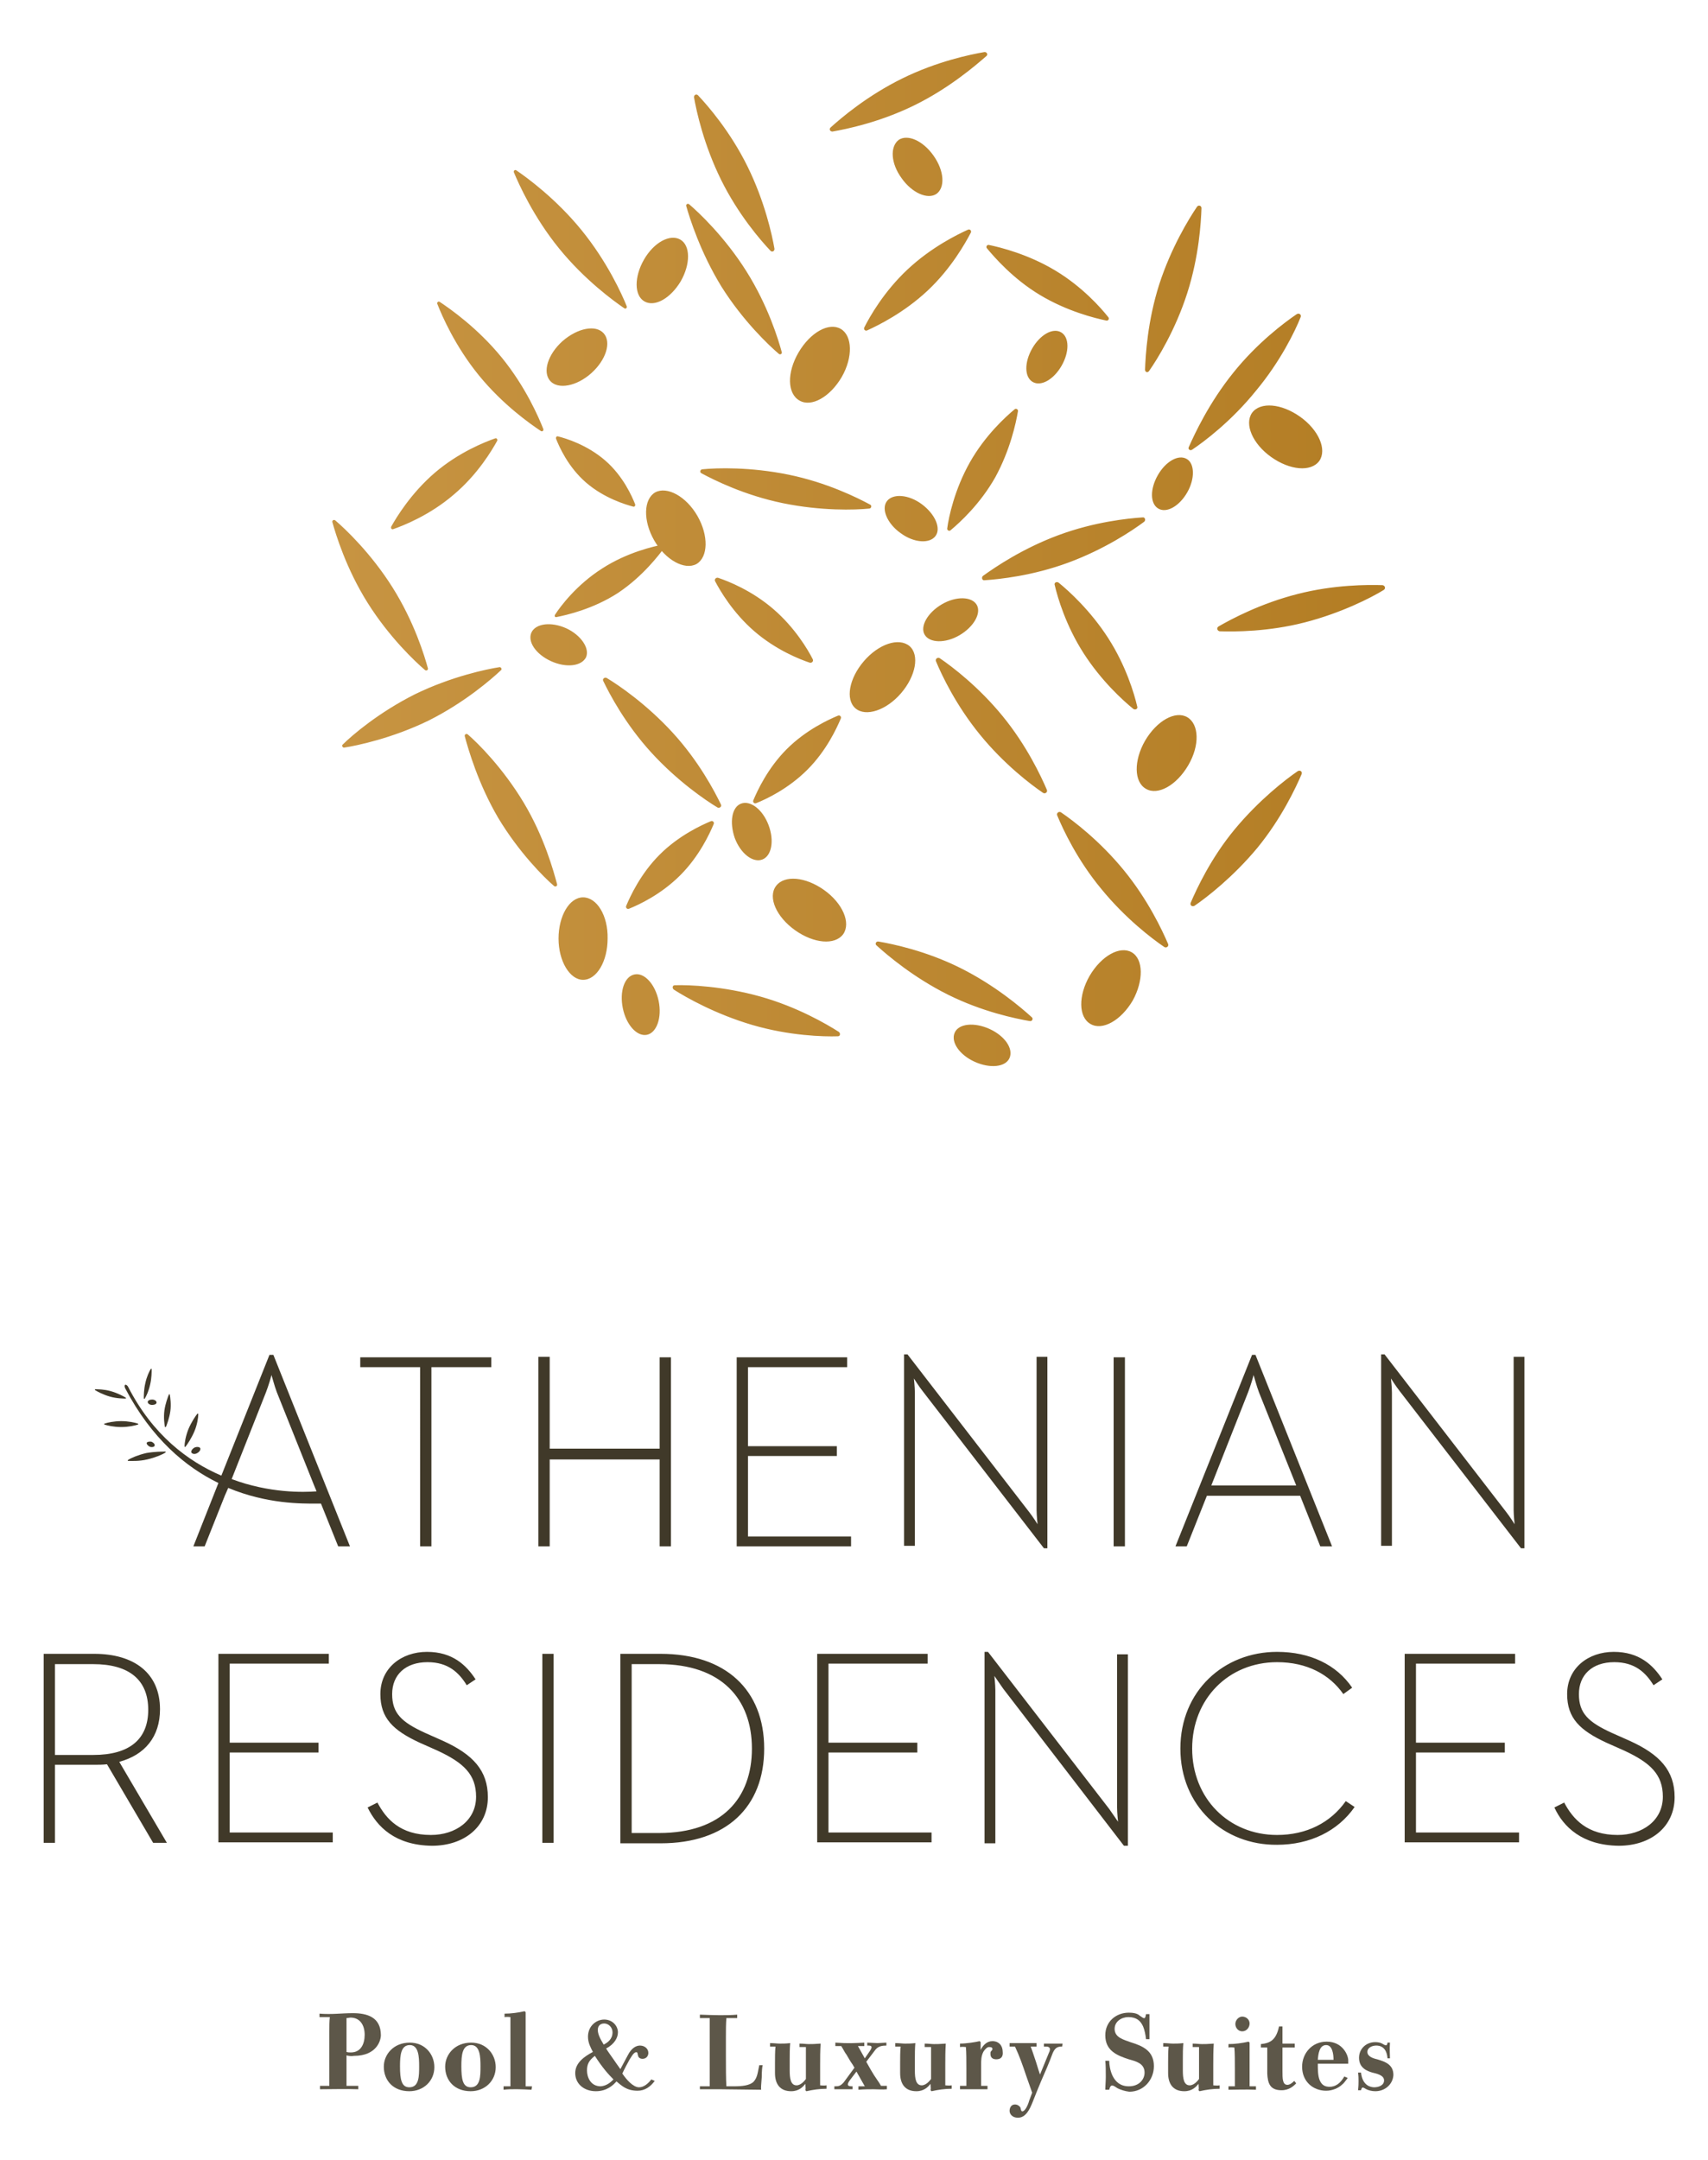 <?xml version="1.0" encoding="utf-8"?>
<!-- Generator: Adobe Illustrator 22.0.0, SVG Export Plug-In . SVG Version: 6.00 Build 0)  -->
<svg version="1.1" id="Layer_1" xmlns="http://www.w3.org/2000/svg" xmlns:xlink="http://www.w3.org/1999/xlink" x="0px" y="0px"
	 viewBox="0 0 348 440" style="enable-background:new 0 0 348 440;" xml:space="preserve">
<style type="text/css">
	.st0{fill:#5D5749;}
	.st1{fill:#403929;}
	.st2{fill:url(#SVGID_1_);}
</style>
<g>
	<g>
		<g>
			<g>
				<path class="st0" d="M70.6,418.7c0,0.9,0,2.1,0,3.2s0,2.3,0,3l2.4,0v0.7c-2.7-0.1-5.1,0-7.8,0l0-0.7l1.9,0c0-1.6,0-3.8,0-6.4
					v-4.7c0-1,0-2.1,0.1-2.9l-2.1,0v-0.7c2.6,0.2,4.5-0.1,6.8-0.1c2.9,0,5.7,0.8,5.7,4.5c0,1-0.8,4.2-5.5,4.2
					C71.6,418.9,70.9,418.8,70.6,418.7z M70.6,411.1l0,2.2l0,4.7c0.3,0.1,0.6,0.1,0.9,0.1c2,0,2.8-1.7,2.8-3.6
					c0-1.9-0.9-3.5-2.9-3.5C71.2,411,70.9,411.1,70.6,411.1z"/>
				<path class="st0" d="M83.4,426c-3.3,0-5.2-2.2-5.2-5c0-2.5,2-4.9,5.3-4.9c3.1,0,5,2.4,5,5C88.5,423.9,86.3,426,83.4,426z
					 M83.5,416.6c-1.8,0-2,2-2,4.3c0,2.7,0.3,4.3,1.9,4.3c2,0,2-2.3,2-4.3C85.4,419,85.3,416.6,83.5,416.6z"/>
				<path class="st0" d="M95.9,426c-3.3,0-5.2-2.2-5.2-5c0-2.5,2-4.9,5.3-4.9c3.1,0,5,2.4,5,5C101,423.9,98.8,426,95.9,426z
					 M96,416.6c-1.8,0-2,2-2,4.3c0,2.7,0.3,4.3,1.9,4.3c2,0,2-2.3,2-4.3C97.9,419,97.8,416.6,96,416.6z"/>
				<path class="st0" d="M108.3,425.7c-1.9-0.1-4.1-0.2-5.7,0l0-0.7h1.4v-3.1v-1.2c0-1.1,0-2.7,0-4.3s0-3.2,0-4.3c0-0.6,0-1,0-1.2
					c-0.3,0-0.6-0.1-1.2,0l0-0.7c1.3,0,2.8-0.2,4.1-0.5l0.2,0.2c0,0.5,0,1.8,0,3.3v2.5v2.6v2.2v1.4v3.1l1.3,0L108.3,425.7z"/>
				<path class="st0" d="M133.4,423.9c-0.9,1.2-2,2-3.5,2c-2.3,0-3.3-1.1-4.3-1.9c-0.6,0.7-1.9,2-4.2,2c-2.4,0-4.2-1.5-4.2-3.7
					c0-2.1,1.9-3.4,3.6-4.3c-0.4-0.8-1-1.8-1-3.1c0-2.2,1.7-3.5,3.3-3.5c1.7,0,2.8,1.3,2.8,2.6c0,1.1-0.7,2.4-2.4,3.3
					c0.2,0.4,1.3,1.9,1.5,2.2c0.2,0.3,1.1,1.6,1.4,2c0.3-0.6,1.2-2.2,1.5-2.8c0.8-1.6,1.8-2,2.5-2c0.9,0,1.7,0.6,1.7,1.5
					c0,0.6-0.4,1.2-1.2,1.2c-0.6,0-0.9-0.4-0.9-0.7c-0.1-0.2-0.1-0.3-0.1-0.4c0-0.1-0.1-0.2-0.1-0.2c-0.6-0.3-1.2,1-1.5,1.4
					c-0.4,0.7-1.2,2.2-1.5,2.9c0.8,1.2,2.2,2.8,3.4,2.8c1,0,1.9-0.8,2.5-1.6L133.4,423.9z M125,423.6c-1-1-2.2-2.3-3.8-4.8
					c-1.3,1-1.6,1.8-1.6,3c0,1.3,0.7,3.2,2.8,3.2C123.6,424.9,124.4,424.2,125,423.6z M124.8,414c0-1-0.8-1.8-1.7-1.8
					c-0.9,0-1.3,0.6-1.3,1.3c0,0.8,0.4,1.7,1.2,3C123.8,416.1,124.8,415.4,124.8,414z"/>
				<path class="st0" d="M155.2,423.2c-0.1,1.2-0.2,2.4-0.1,2.5c-1,0-7.2-0.1-8.3-0.1h-2.1c-0.7,0-1.4,0-2.1,0V425l2,0
					c0-0.8,0-1.8,0-3.1v-3.8v-3.8c0-0.6,0-1.2,0-1.7s0-1.1,0-1.5l-2,0v-0.7c2.6,0.1,5.4,0.2,7.6,0v0.7l-2.2,0
					c-0.1,1.1-0.1,2.5-0.1,4c0,0.6,0,1.2,0,1.8v1.8c0,2.5,0,4.8,0.1,6.3h1.5c1.9,0,3.1-0.2,3.9-0.8c1-0.9,1-2.3,1.3-3.5h0.7
					C155.3,420.9,155.2,422,155.2,423.2z"/>
				<path class="st0" d="M168.4,425.5c-1.4,0-2.8,0.2-4.1,0.5l-0.2-0.2c0.1-0.5,0-0.6,0-1.3c-0.5,0.6-1.3,1.5-2.9,1.5
					c-2.3,0-3.3-1.5-3.3-3.7c0-0.4,0-1.1,0-2c0-1.1,0-2.4,0.1-3.4h-1.1l0-0.7c0.9,0,1.4,0.1,2,0.1c0.6,0,1.2,0,2.1-0.1
					c-0.1,1.1-0.1,2.2-0.1,3.4v2.2c0,1.6,0.2,3,1.4,3c0.9,0,1.7-1,1.9-1.3v-1v-1.1c0-0.8,0-1.7,0-2.4c0-0.9,0-1.5,0-2l-1.3,0l0-0.7
					c0.9,0,1.3,0.1,1.9,0.1s1.1,0,2.4-0.1c-0.1,1.5-0.1,2.9-0.1,4.4v2.1c0,0.7,0,1.3,0,2c0.3,0,0.8,0.1,1.3,0L168.4,425.5z"/>
				<path class="st0" d="M178,425.6c-0.9,0-1.9,0-3.1,0.1V425h1.3l-1.7-3l-1.3,1.7c-0.6,0.8-0.7,1.3,0.3,1.3h0.2v0.6l-2,0l-1.7,0
					V425c0.8,0,1.2,0,1.9-0.8l2.2-3c-0.3-0.4-0.2-0.4-0.5-0.8c-0.3-0.4-0.8-1.3-1.1-1.8c-0.4-0.5-0.7-1.2-1.1-1.8h-1.2v-0.7
					c2.7,0.2,3.9,0.1,5.9,0v0.7h-1.3l1.4,2.5l0.9-1.3c0.5-0.7,0.8-1.3-0.1-1.3h-0.3v-0.6l2.1,0.1l1.8-0.1v0.6
					c-0.8,0-1.6,0.1-2.2,0.8l-1.9,2.5c0.3,0.5,0.6,1.1,0.9,1.6c0.4,0.7,0.9,1.5,1.4,2.2c0.3,0.4,0.4,0.6,0.7,1.1h1.2v0.7
					C179.8,425.7,178.9,425.6,178,425.6z"/>
				<path class="st0" d="M193.9,425.5c-1.4,0-2.8,0.2-4.1,0.5l-0.2-0.2c0.1-0.5,0-0.6,0-1.3c-0.5,0.6-1.3,1.5-2.9,1.5
					c-2.3,0-3.3-1.5-3.3-3.7c0-0.4,0-1.1,0-2c0-1.1,0-2.4,0.1-3.4h-1.1l0-0.7c0.9,0,1.4,0.1,2,0.1c0.6,0,1.2,0,2.1-0.1
					c-0.1,1.1-0.1,2.2-0.1,3.4v2.2c0,1.6,0.2,3,1.4,3c0.9,0,1.7-1,1.9-1.3v-1v-1.1c0-0.8,0-1.7,0-2.4c0-0.9,0-1.5,0-2l-1.3,0l0-0.7
					c0.9,0,1.3,0.1,1.9,0.1s1.1,0,2.4-0.1c-0.1,1.5-0.1,2.9-0.1,4.4v2.1c0,0.7,0,1.3,0,2c0.3,0,0.8,0.1,1.3,0L193.9,425.5z"/>
				<path class="st0" d="M203,419.5c-0.8,0-1.2-0.4-1.2-1.1c0-0.3,0-0.4,0.1-0.5c0.1-0.2,0.3-0.2,0.3-0.5c0-0.3-0.2-0.4-0.7-0.4
					c-0.3,0-0.7,0.3-1.1,0.9c-0.5,0.9-0.5,1.8-0.5,2.8c0,0.8,0,1.5,0,2v2.2l1.3,0l0,0.7c-0.5,0-1,0-1.5,0h-1.6c-1,0-2,0-2.5,0l0-0.7
					h1.3v-2.2v-1.3c0-1.5,0-3.4-0.1-4.4c-0.3,0-0.6-0.1-1.2,0l0-0.7c1.3,0,3.2-0.3,4-0.5l0.2,0.2v0.7c0,0.3,0,0.6,0,0.9
					c0.5-1,1.3-1.8,2.4-1.8c1.3,0,2.1,0.9,2.1,2.2C204.4,418.9,204,419.5,203,419.5z"/>
				<path class="st0" d="M216.4,416.9c-0.9,0-1.4,0.2-1.9,1.3c-0.7,1.9-1.6,4-2.4,5.8c-0.6,1.4-1.1,2.7-1.7,4.2
					c-0.6,1.5-1.4,3.2-3,3.2c-1.2,0-1.7-0.8-1.7-1.4s0.3-1.3,1.1-1.3c0.5,0,0.9,0.3,1.1,0.6c0.1,0.3,0.1,0.8,0.4,0.8
					c0.5,0,1.1-1.1,1.4-2.2l0.6-1.6c-0.4-1.1-0.8-2.3-1.2-3.4c-0.7-2.1-1.4-4.1-2.3-6l-1.1,0v-0.7c0.9,0,1.8,0,2.7,0s1.9,0,2.8,0
					v0.7H210c0.2,0.5,0.5,1.4,0.8,2.3c0.4,1.1,0.7,2.3,1.1,3.4c0.6-1.5,1.2-2.9,1.8-4.4c0.4-0.8,0.3-1.3-0.6-1.3h-0.4v-0.6l1.9,0
					l1.9,0L216.4,416.9z"/>
				<path class="st0" d="M227.7,425.4c-0.9-0.6-1.4-1-1.7,0.3h-0.8c0-0.7,0.1-1.7,0.1-2.6c0-1.2,0-2.4-0.1-3.3h0.8
					c0,0.8,0.2,2.1,0.7,3.1c0.6,1.2,1.6,2.1,3.3,2.1c2.1,0,3.2-1.4,3.2-2.8c0-1.9-1.8-2.3-3.2-2.7c-2.5-0.8-4.8-1.8-4.8-4.9
					c0-2.8,2.2-4.6,4.8-4.6c0.7,0,1.7,0.1,2.2,0.6c1,0.7,1.1,0.8,1.3-0.3h0.7c0,0.7,0,1.6,0,2.6c0,0.9,0,1.8,0,2.5h-0.7
					c-0.1-0.9-0.3-1.9-0.6-2.6c-0.5-1.1-1.3-1.9-3-1.9c-1.4,0-2.8,0.9-2.8,2.4c0,1.8,1.9,2.2,3.2,2.7c2.6,0.8,4.8,1.8,4.8,4.9
					c0,2.8-2.1,5.2-5,5.2C229.2,426,228.3,425.7,227.7,425.4z"/>
				<path class="st0" d="M248.5,425.5c-1.4,0-2.8,0.2-4.1,0.5l-0.2-0.2c0.1-0.5,0-0.6,0-1.3c-0.5,0.6-1.3,1.5-2.9,1.5
					c-2.3,0-3.3-1.5-3.3-3.7c0-0.4,0-1.1,0-2c0-1.1,0-2.4,0.1-3.4h-1.1l0-0.7c0.9,0,1.4,0.1,2,0.1c0.6,0,1.2,0,2.1-0.1
					c-0.1,1.1-0.1,2.2-0.1,3.4v2.2c0,1.6,0.2,3,1.4,3c0.9,0,1.7-1,1.9-1.3v-1v-1.1c0-0.8,0-1.7,0-2.4c0-0.9,0-1.5,0-2l-1.3,0l0-0.7
					c0.9,0,1.3,0.1,1.9,0.1s1.1,0,2.4-0.1c-0.1,1.5-0.1,2.9-0.1,4.4v2.1c0,0.7,0,1.3,0,2c0.3,0,0.8,0.1,1.3,0L248.5,425.5z"/>
				<path class="st0" d="M255.9,425.7c-1.9-0.1-4.6,0-5.6,0l0-0.7h1.3v-2.2v-1.3c0-1.5,0-3.4-0.1-4.4c-0.3,0-0.6-0.1-1.2,0l0-0.7
					c1.3,0,2.8-0.2,4.1-0.5l0.2,0.2c0,0.7,0,1.9,0,3.2v1.9v1.6v2.2l1.3,0L255.9,425.7z M253.1,413.8c-0.8,0-1.4-0.7-1.4-1.5
					s0.7-1.5,1.4-1.5c0.8,0,1.5,0.6,1.5,1.4C254.6,413,254,413.8,253.1,413.8z"/>
				<path class="st0" d="M261.1,425.8c-2.4,0-2.8-1.5-2.9-3.4c0-0.4,0-0.9,0-1.4v-1.6V418c0-0.4,0-0.8,0-0.9h-1.3v-0.7
					c1.9-0.2,3.1-0.8,3.7-3.6h0.7c0,0.6,0,1.2,0,1.7c0,0.5,0,1.1,0,1.8h2.5l0,0.8h-2.5c0,0.3,0,0.6,0,1.1v1.3c0,0.9,0,1.9,0,2.4
					c0,1.5,0,2.8,1,2.8c0.5,0,1-0.4,1.4-0.8l0.4,0.5C263.6,424.9,262.7,425.8,261.1,425.8z"/>
				<path class="st0" d="M271.7,420.4H270c-0.5,0-1,0-1.5,0c0,1.1,0,2.5,0.4,3.4c0.4,0.9,1,1.3,2,1.3c1.2,0,2.2-0.7,3-2.1l0.7,0.3
					c-0.4,0.5-0.8,1.1-1.1,1.3c-0.8,0.8-2.1,1.3-3.3,1.3c-2.6,0-4.9-1.8-4.9-4.9c0-2.7,2-5.1,5-5.1c3.3,0,4.4,2.8,4.4,3.8
					c0,0.2,0,0.4,0,0.7C273.9,420.4,272.8,420.4,271.7,420.4z M270.2,416.6c-1.4,0-1.6,1.8-1.7,3c0.6,0,1.2,0,1.8,0
					c0.6,0,1.1,0,1.4,0C271.7,418.5,271.5,416.6,270.2,416.6z"/>
				<path class="st0" d="M280.2,426c-0.7,0-1.4-0.2-1.8-0.4c-0.7-0.4-0.9-0.6-1.1,0.2h-0.6c0.1-0.9,0.1-1.4,0.1-1.9
					c0-0.5,0-1-0.1-1.7h0.6c0.3,2.7,2,3,2.7,3c0.9,0,2-0.4,2-1.4c0-1.1-1.6-1.4-2.4-1.6c-1-0.3-2.7-0.9-2.7-3c0-1.9,1.5-3.2,3.3-3.2
					c0.5,0,1.1,0.1,1.4,0.3c0.7,0.4,1,0.6,1.1-0.2h0.5c-0.1,1.5,0,2.3,0,3.2h-0.5c-0.1-1.4-0.7-2.6-2.3-2.6c-0.8,0-1.8,0.4-1.8,1.3
					c0,0.9,1.1,1.3,2,1.5c1.7,0.5,3.3,1.1,3.3,3.2C283.8,424.5,282.3,426,280.2,426z"/>
			</g>
		</g>
		<path class="st1" d="M8.9,336.9h10.3c8.1,0,13.4,3.9,13.4,11.3c0,5.6-3.1,9.3-8.3,10.7l9.7,16.5h-2.8l-9.4-16
			c-0.9,0.1-1.7,0.1-2.6,0.1h-8v15.9H8.9V336.9z M19,357.5c7.4,0,11.2-3.2,11.2-9.2c0-6.1-3.9-9.3-11.2-9.3h-7.8v18.5H19z
			 M44.5,336.9H67v2H46.8v16.1h18.1v2H46.8v16.3h21v2H44.5V336.9z M74.9,368.2l2-1c1.8,3.4,4.7,6.6,10.9,6.6c5,0,9.2-2.9,9.2-7.8
			c0-4.5-2.5-6.9-7.9-9.4l-3.6-1.6c-5.4-2.5-8-5-8-9.9c0-5.3,4.3-8.6,9.5-8.6c5.2,0,8,2.7,9.9,5.6l-1.8,1.2c-1.6-2.6-3.8-4.7-8-4.7
			c-4.5,0-7.2,2.6-7.2,6.5c0,3.9,1.9,5.7,6.7,7.9l3.6,1.6c6.2,2.8,9.2,6.1,9.2,11.5c0,6-4.8,9.9-11.4,9.9
			C80.5,375.9,76.8,372.1,74.9,368.2z M110.5,336.9h2.3v38.5h-2.3V336.9z M126.4,336.9h8.2c13.3,0,21.1,7.4,21.1,19.3
			s-7.7,19.3-21.1,19.3h-8.2V336.9z M134.3,373.4c12.8,0,18.9-7.1,18.9-17.2s-6.2-17.2-18.9-17.2h-5.6v34.4H134.3z M166.5,336.9H189
			v2h-20.2v16.1h18.1v2h-18.1v16.3h21v2h-23.3V336.9z M204.4,344c-0.7-1-1.8-2.6-1.8-2.6s0.2,1.8,0.2,2.9v31.2h-2.2v-39h0.7l24.7,32
			c0.7,1,1.8,2.6,1.8,2.6s-0.2-1.8-0.2-2.9v-31.2h2.2v39H229L204.4,344z M240.5,356.2c0-11.7,8.8-19.7,19.7-19.7
			c6.7,0,12.1,2.6,15.3,7.3l-1.8,1.3c-2.8-4-7.4-6.5-13.5-6.5c-9.9,0-17.3,7.5-17.3,17.6s7.4,17.6,17.3,17.6c6,0,10.9-2.5,14-6.9
			l1.8,1.2c-3.4,4.9-9.1,7.7-15.8,7.7C249.3,375.9,240.5,367.9,240.5,356.2z M286.2,336.9h22.5v2h-20.2v16.1h18.1v2h-18.1v16.3h21v2
			h-23.3V336.9z M316.7,368.2l2-1c1.8,3.4,4.7,6.6,10.9,6.6c5,0,9.2-2.9,9.2-7.8c0-4.5-2.5-6.9-7.9-9.4l-3.6-1.6c-5.4-2.5-8-5-8-9.9
			c0-5.3,4.3-8.6,9.5-8.6c5.2,0,8,2.7,9.9,5.6l-1.8,1.2c-1.6-2.6-3.8-4.7-8-4.7c-4.5,0-7.2,2.6-7.2,6.5c0,3.9,1.9,5.7,6.7,7.9
			l3.6,1.6c6.2,2.8,9.2,6.1,9.2,11.5c0,6-4.8,9.9-11.4,9.9C322.3,375.9,318.5,372.1,316.7,368.2z M54.9,276l-9.8,24.6
			c-6.8-2.9-14-8.3-19-18.1c-0.1-0.2-0.4-0.5-0.6-0.4c-0.2,0.1-0.1,0.5,0,0.7c5.4,10.3,12.4,16.1,19,19.3L39.4,315h2.3l4.1-10.3
			l0.7-1.6c7.9,3.3,15,3.2,18,3.2c0.4,0,0.7,0,0.9,0l3.5,8.7h2.4l-15.6-39H54.9z M64,302.6l0.5,1.2c-2.6,0.2-9.6,0.4-17.3-2.5
			l7-17.7c0.5-1.3,1.1-3.3,1.1-3.5c0.1,0.2,0.6,2.2,1.1,3.5L64,302.6z M73.4,278.5h12.2V315h2.3v-36.5h12.2v-2H73.4V278.5z
			 M134.4,295.1h-22.4v-18.7h-2.3V315h2.3v-17.7h22.4V315h2.3v-38.5h-2.3V295.1z M152.4,296.6h18.1v-2h-18.1v-16.1h20.2v-2h-22.5
			V315h23.3v-2h-21V296.6z M211.2,307.6c0,1.1,0.2,2.9,0.2,2.9s-1-1.6-1.8-2.6l-24.7-32h-0.7v39h2.2v-31.2c0-1.1-0.2-2.9-0.2-2.9
			s1,1.6,1.8,2.6l24.7,32h0.7v-39h-2.2V307.6z M226.9,315h2.3v-38.5h-2.3V315z M255.1,276l-15.6,39h2.3l4.1-10.3h19L269,315h2.4
			l-15.6-39H255.1z M264.1,302.6h-17.3l7.5-19c0.5-1.3,1.1-3.3,1.1-3.5c0.1,0.2,0.6,2.2,1.1,3.5L264.1,302.6z M308.4,276.4v31.2
			c0,1.1,0.2,2.9,0.2,2.9s-1-1.6-1.8-2.6l-24.7-32h-0.7v39h2.2v-31.2c0-1.1-0.2-2.9-0.2-2.9s1,1.6,1.8,2.6l24.7,32h0.7v-39H308.4z
			 M37.8,294.7c0.4-0.5,1.2-1.7,1.8-3.1s0.8-2.9,0.8-3.5c0-0.1-0.1-0.2-0.2-0.1c-0.4,0.5-1.2,1.7-1.8,3.1c-0.6,1.5-0.8,2.9-0.8,3.5
			C37.6,294.8,37.8,294.8,37.8,294.7z M25.6,284.9c0.1,0,0.1-0.1,0-0.2c-0.5-0.3-1.6-0.9-3-1.3c-1.4-0.4-2.7-0.4-3.2-0.4
			c-0.1,0-0.1,0.1,0,0.2c0.5,0.3,1.6,0.9,3,1.3C23.8,284.9,25.1,284.9,25.6,284.9z M28.1,290c-0.6-0.2-1.9-0.5-3.4-0.5
			c-1.5,0-2.8,0.3-3.4,0.5c-0.1,0-0.1,0.2,0,0.2c0.6,0.2,1.9,0.5,3.4,0.5c1.5,0,2.8-0.3,3.4-0.5C28.2,290.2,28.2,290.1,28.1,290z
			 M29.8,296c-1.7,0.4-3.1,1-3.7,1.4c-0.1,0.1-0.1,0.2,0,0.2c0.7,0,2.2,0.1,3.9-0.3c1.7-0.4,3.1-1,3.7-1.4c0.1-0.1,0.1-0.2,0-0.2
			C33,295.7,31.5,295.7,29.8,296z M33.8,290.7c0.2-0.5,0.7-1.8,0.9-3.2s0-2.8-0.1-3.4c0-0.1-0.2-0.1-0.2,0c-0.2,0.5-0.7,1.8-0.9,3.2
			c-0.2,1.5,0,2.8,0.1,3.4C33.6,290.7,33.7,290.7,33.8,290.7z M29.5,284.9c0.3-0.5,0.8-1.5,1.1-2.9c0.3-1.3,0.3-2.5,0.3-3.1
			c0-0.1-0.1-0.1-0.2,0c-0.3,0.5-0.8,1.5-1.1,2.9c-0.3,1.3-0.3,2.5-0.3,3.1C29.3,284.9,29.5,285,29.5,284.9z M31.5,294.5
			c0.1-0.3-0.2-0.6-0.6-0.8c-0.4-0.1-0.9,0-1,0.2s0.2,0.6,0.6,0.8C31,294.9,31.5,294.7,31.5,294.5z M30.1,285.6
			c0,0.3,0.4,0.6,0.9,0.6c0.5,0,0.9-0.2,0.9-0.5c0-0.3-0.4-0.6-0.9-0.6S30.1,285.3,30.1,285.6z M39.6,294.9c-0.5,0.3-0.7,0.7-0.6,1
			c0.2,0.3,0.7,0.4,1.2,0.1c0.5-0.3,0.7-0.7,0.6-1C40.6,294.7,40,294.7,39.6,294.9z"/>
	</g>
	<linearGradient id="SVGID_1_" gradientUnits="userSpaceOnUse" x1="67.689" y1="113.873" x2="282.183" y2="113.873">
		<stop  offset="0" style="stop-color:#C79442"/>
		<stop  offset="1" style="stop-color:#B37D24"/>
	</linearGradient>
	<path class="st2" d="M241.9,59.7c-2.4,7.5-6.1,13.5-7.8,15.9c-0.3,0.4-0.8,0.2-0.8-0.3c0.1-2.9,0.5-9.9,2.9-17.4
		c2.4-7.4,6-13.3,7.7-15.8c0.3-0.4,0.9-0.2,0.9,0.3C244.7,45.3,244.3,52.2,241.9,59.7z M207.4,83.8c0.1-0.4-0.4-0.7-0.7-0.4
		c-1.8,1.5-6,5.3-9.1,10.8c-3.1,5.5-4.3,11.1-4.6,13.4c-0.1,0.4,0.4,0.7,0.7,0.4c1.8-1.5,6-5.3,9.1-10.8
		C205.8,91.7,207,86.2,207.4,83.8z M265.2,157.7c0.2-0.5-0.3-0.9-0.8-0.6c-2.5,1.7-7.9,5.9-12.8,11.8s-7.8,12.2-9,15
		c-0.2,0.5,0.3,0.9,0.8,0.6c2.5-1.7,7.9-5.9,12.8-11.8C261.1,166.7,264,160.5,265.2,157.7z M265,64.6c0.2-0.5-0.3-0.9-0.8-0.6
		c-2.5,1.7-8,5.8-12.9,11.9c-5,6.2-7.9,12.5-9.1,15.2c-0.2,0.4,0.3,0.8,0.7,0.5c2.4-1.6,8-5.8,13-12C260.9,73.6,263.9,67.4,265,64.6
		z M102.1,136.5c0.2-0.2,0-0.6-0.3-0.6c-2.6,0.4-9.8,1.9-17.2,5.5c-7.4,3.7-12.9,8.4-14.8,10.3c-0.2,0.2,0,0.6,0.3,0.6
		c2.6-0.4,9.8-1.9,17.2-5.5C94.7,143.1,100.2,138.3,102.1,136.5z M135.5,111.4c0.2-0.3,0-0.6-0.3-0.5c-2,0.4-7.4,1.6-12.5,4.9
		c-5.2,3.3-8.5,7.7-9.6,9.4c-0.2,0.3,0,0.6,0.3,0.5c2-0.4,7.4-1.6,12.5-4.9C131,117.4,134.3,113,135.5,111.4z M201,11.4
		c0.3-0.3,0.1-0.8-0.4-0.8c-2.9,0.5-9.7,1.9-16.8,5.4c-7.1,3.5-12.4,8-14.6,10c-0.3,0.3-0.1,0.8,0.4,0.8c2.9-0.5,9.7-1.9,16.8-5.4
		C193.5,17.9,198.8,13.3,201,11.4z M281.9,120.2c0.5-0.3,0.3-0.9-0.2-1c-3-0.1-9.9-0.1-17.3,1.8c-7.5,1.9-13.5,5.1-16.1,6.6
		c-0.5,0.3-0.3,0.9,0.2,1c3,0.1,9.9,0.1,17.3-1.8S279.3,121.8,281.9,120.2z M74.9,122.8c4.4,7,9.7,12,11.7,13.7
		c0.3,0.2,0.6,0,0.6-0.3c-0.7-2.6-2.8-9.5-7.2-16.5c-4.4-7-9.7-12-11.7-13.7c-0.3-0.2-0.6,0-0.6,0.3
		C68.4,108.8,70.5,115.8,74.9,122.8z M132.7,153.3c5.3,5.8,11,9.7,13.5,11.2c0.4,0.2,0.9-0.2,0.7-0.6c-1.3-2.7-4.5-8.8-9.8-14.6
		c-5.3-5.8-11-9.7-13.5-11.2c-0.4-0.2-0.9,0.2-0.7,0.6C124.2,141.4,127.4,147.5,132.7,153.3z M199.7,149.7
		c4.9,6,10.3,10.1,12.8,11.8c0.4,0.3,1-0.1,0.8-0.6c-1.2-2.8-4.1-9-9-15c-4.9-6-10.3-10.1-12.8-11.8c-0.4-0.3-1,0.1-0.8,0.6
		C191.9,137.6,194.8,143.7,199.7,149.7z M220.8,133.1c3.6,5.6,8,9.6,10.1,11.3c0.4,0.3,1,0,0.8-0.5c-0.6-2.6-2.3-8.3-5.9-13.9
		c-3.6-5.6-8-9.6-10.1-11.3c-0.4-0.3-1,0-0.8,0.5C215.5,121.8,217.2,127.5,220.8,133.1z M101.5,166.6c4.2,7,9.3,12.1,11.4,13.9
		c0.3,0.2,0.7,0,0.6-0.4c-0.7-2.6-2.6-9.6-6.8-16.6c-4.2-7-9.3-12.1-11.4-13.9c-0.3-0.2-0.7,0-0.6,0.4
		C95.4,152.6,97.4,159.6,101.5,166.6z M134.4,174.1c-3.9,3.9-6,8.5-6.8,10.4c-0.2,0.4,0.2,0.8,0.6,0.6c2-0.8,6.5-2.9,10.4-6.8
		s6-8.5,6.8-10.4c0.2-0.4-0.2-0.8-0.6-0.6C142.9,168.1,138.3,170.2,134.4,174.1z M160.3,152.6c-3.9,3.9-6,8.5-6.8,10.4
		c-0.2,0.4,0.2,0.8,0.6,0.6c2-0.8,6.5-2.9,10.4-6.8c3.9-3.9,6-8.5,6.8-10.4c0.2-0.4-0.2-0.8-0.6-0.6
		C168.8,146.6,164.2,148.7,160.3,152.6z M113.9,50.6c5.2,6.4,11.1,10.7,13.3,12.2c0.3,0.2,0.6-0.1,0.5-0.4c-1-2.5-4-9.1-9.2-15.5
		s-11.1-10.7-13.3-12.2c-0.3-0.2-0.6,0.1-0.5,0.4C105.7,37.5,108.7,44.2,113.9,50.6z M146.9,36.6c3.5,7.1,8.1,12.4,10.1,14.5
		c0.3,0.3,0.8,0.1,0.8-0.4c-0.5-2.9-2-9.7-5.5-16.8s-8.1-12.4-10.1-14.5c-0.3-0.3-0.8-0.1-0.8,0.4C141.9,22.7,143.4,29.5,146.9,36.6
		z M147,58.4c4.4,7,9.7,12,11.7,13.7c0.3,0.2,0.6,0,0.6-0.3c-0.7-2.6-2.8-9.5-7.2-16.5s-9.7-12-11.7-13.7c-0.3-0.2-0.6,0-0.6,0.3
		C140.5,44.4,142.7,51.4,147,58.4z M211.9,60.1c5.5,3.3,11.1,4.7,13.5,5.2c0.4,0.1,0.7-0.4,0.4-0.7c-1.5-1.9-5.3-6.2-10.8-9.5
		c-5.5-3.3-11.1-4.7-13.5-5.2c-0.4-0.1-0.7,0.4-0.4,0.7C202.6,52.4,206.4,56.8,211.9,60.1z M97.6,76.5c4.9,6,10.5,9.9,12.6,11.3
		c0.3,0.2,0.6-0.1,0.5-0.4c-0.9-2.3-3.6-8.6-8.5-14.6c-4.9-6-10.5-9.9-12.6-11.3c-0.3-0.2-0.6,0.1-0.5,0.4
		C90,64.2,92.7,70.5,97.6,76.5z M153.3,208.8c7.5,2.2,14.5,2.4,17.4,2.3c0.5,0,0.6-0.6,0.2-0.9c-2.5-1.6-8.5-5.1-16-7.2
		s-14.5-2.4-17.4-2.3c-0.5,0-0.6,0.6-0.2,0.9C139.8,203.2,145.8,206.6,153.3,208.8z M193.1,202.6c7,3.5,13.8,4.9,16.7,5.4
		c0.5,0.1,0.8-0.5,0.4-0.8c-2.2-2-7.5-6.5-14.5-10c-7-3.5-13.8-4.9-16.7-5.4c-0.5-0.1-0.8,0.5-0.4,0.8
		C180.8,194.6,186.1,199.1,193.1,202.6z M159.5,102.5c7.8,1.6,14.7,1.4,17.6,1.1c0.4,0,0.6-0.6,0.2-0.8c-2.6-1.4-8.8-4.5-16.6-6.1
		s-14.7-1.4-17.6-1.1c-0.4,0-0.6,0.6-0.2,0.8C145.5,97.8,151.7,100.9,159.5,102.5z M153.7,128.6c4.4,3.8,9.2,5.7,11.3,6.4
		c0.4,0.1,0.8-0.3,0.6-0.7c-1-2-3.7-6.5-8-10.2c-4.4-3.8-9.2-5.7-11.3-6.4c-0.4-0.1-0.8,0.3-0.6,0.7
		C146.7,120.3,149.3,124.8,153.7,128.6z M233.1,106.3c0.4-0.3,0.2-1-0.3-0.9c-3,0.2-9.8,0.9-17.1,3.6s-12.9,6.5-15.4,8.3
		c-0.4,0.3-0.2,1,0.3,0.9c3-0.2,9.8-0.9,17.1-3.6S230.7,108.1,233.1,106.3z M118.8,182.8c-2.8,0-5,3.8-5,8.4c0,4.6,2.3,8.4,5,8.4
		c2.8,0,5-3.8,5-8.4C123.9,186.5,121.6,182.8,118.8,182.8z M241.9,146.1c-2.4-1.4-6.2,0.7-8.6,4.8c-2.3,4-2.3,8.4,0.2,9.8
		c2.4,1.4,6.2-0.7,8.6-4.8S244.3,147.5,241.9,146.1z M230.6,194c-2.4-1.4-6.2,0.7-8.6,4.8c-2.3,4-2.3,8.4,0.2,9.8
		c2.4,1.4,6.2-0.7,8.6-4.8C233,199.8,233,195.4,230.6,194z M171.3,67c-2.4-1.4-6.2,0.7-8.6,4.8s-2.3,8.4,0.2,9.8
		c2.4,1.4,6.2-0.7,8.6-4.8C173.8,72.8,173.7,68.4,171.3,67z M205.7,215.5c0.8-1.9-1-4.5-4.1-5.9c-3.1-1.4-6.3-1.1-7.1,0.8
		c-0.8,1.9,1,4.5,4.1,5.9C201.7,217.7,204.9,217.4,205.7,215.5z M216.2,67.7c-1.7-1-4.3,0.5-5.9,3.3c-1.6,2.8-1.6,5.8,0.1,6.8
		s4.3-0.5,5.9-3.3C217.9,71.7,217.9,68.7,216.2,67.7z M241.8,93.5c-1.7-1-4.3,0.5-5.9,3.3s-1.6,5.8,0.1,6.8c1.7,1,4.3-0.5,5.9-3.3
		C243.5,97.5,243.4,94.4,241.8,93.5z M176,134.7c-3,3.5-3.8,7.8-1.7,9.6c2.1,1.8,6.3,0.4,9.3-3.1c3-3.5,3.8-7.8,1.7-9.6
		C183.1,129.8,179,131.2,176,134.7z M133.3,110.1c2.3,4,6.2,6.1,8.6,4.8c2.4-1.4,2.5-5.8,0.2-9.8c-2.3-4-6.2-6.1-8.6-4.8
		C131.1,101.7,131,106.1,133.3,110.1z M126.9,205.4c0.7,3.4,2.9,5.8,4.9,5.4c2-0.4,3.1-3.5,2.4-6.9c-0.7-3.4-2.9-5.8-4.9-5.4
		C127.2,198.9,126.2,202,126.9,205.4z M112.3,134.7c3.1,1.4,6.2,1,7.1-0.8c0.8-1.8-1-4.5-4-5.9c-3.1-1.4-6.2-1-7.1,0.8
		C107.4,130.7,109.2,133.3,112.3,134.7z M149.7,170.7c1.2,3.2,3.7,5.1,5.6,4.4c1.9-0.7,2.5-3.8,1.3-7s-3.7-5.1-5.6-4.4
		C149.1,164.4,148.6,167.5,149.7,170.7z M191.9,123.1c-2.9,1.7-4.5,4.5-3.5,6.2c1,1.7,4.2,1.8,7.1,0.1c2.9-1.7,4.5-4.5,3.5-6.2
		S194.8,121.4,191.9,123.1z M187.8,102.7c-2.7-2-5.9-2.2-7.1-0.6c-1.2,1.6,0.1,4.6,2.8,6.5c2.7,2,5.9,2.2,7.1,0.6
		C191.8,107.6,190.5,104.7,187.8,102.7z M162,189.5c3.8,2.7,8.1,3.1,9.8,0.8c1.6-2.3-0.1-6.3-3.9-9c-3.8-2.7-8.1-3.1-9.8-0.8
		S158.2,186.8,162,189.5z M120.5,76c3-2.7,4.1-6.3,2.5-8.1s-5.3-1.1-8.4,1.6c-3,2.7-4.1,6.3-2.5,8.1S117.5,78.7,120.5,76z
		 M138.7,57.3c2-3.5,2-7.3-0.1-8.5c-2.1-1.2-5.4,0.6-7.4,4.1c-2,3.5-2,7.3,0.1,8.5S136.6,60.8,138.7,57.3z M183.7,36.3
		c2.1,3,5.3,4.4,7.1,3.2c1.8-1.3,1.6-4.7-0.6-7.8s-5.3-4.4-7.1-3.2C181.3,29.9,181.5,33.3,183.7,36.3z M259,93.1
		c3.8,2.7,8.1,3.1,9.8,0.8c1.6-2.3-0.1-6.3-3.9-9c-3.8-2.7-8.1-3.1-9.8-0.8C253.5,86.4,255.2,90.4,259,93.1z M197.8,47.4
		c0.2-0.4-0.2-0.8-0.6-0.6c-2.2,1-7.5,3.6-12.3,8.1s-7.7,9.6-8.8,11.8c-0.2,0.4,0.2,0.8,0.6,0.6c2.2-1,7.5-3.6,12.3-8.1
		S196.7,49.5,197.8,47.4z M101.3,89.8c0.1-0.3-0.1-0.6-0.4-0.5c-2,0.7-7.4,2.8-12.3,7c-4.9,4.2-7.9,9.2-8.9,11
		c-0.1,0.3,0.1,0.6,0.4,0.5c2-0.7,7.4-2.8,12.3-7C97.4,96.6,100.3,91.6,101.3,89.8z M129,103.2c0.3,0.1,0.5-0.2,0.4-0.5
		c-0.6-1.5-2.4-5.7-6.1-8.9c-3.7-3.2-8-4.5-9.6-4.9c-0.3-0.1-0.5,0.2-0.4,0.5c0.6,1.5,2.4,5.7,6.1,8.9
		C123.1,101.5,127.5,102.8,129,103.2z M224.4,181.1c4.9,6,10.3,10.1,12.8,11.8c0.4,0.3,1-0.1,0.8-0.6c-1.2-2.8-4.1-9-9-15
		s-10.3-10.1-12.8-11.8c-0.4-0.3-1,0.1-0.8,0.6C216.6,169,219.5,175.2,224.4,181.1z"/>
</g>
</svg>
